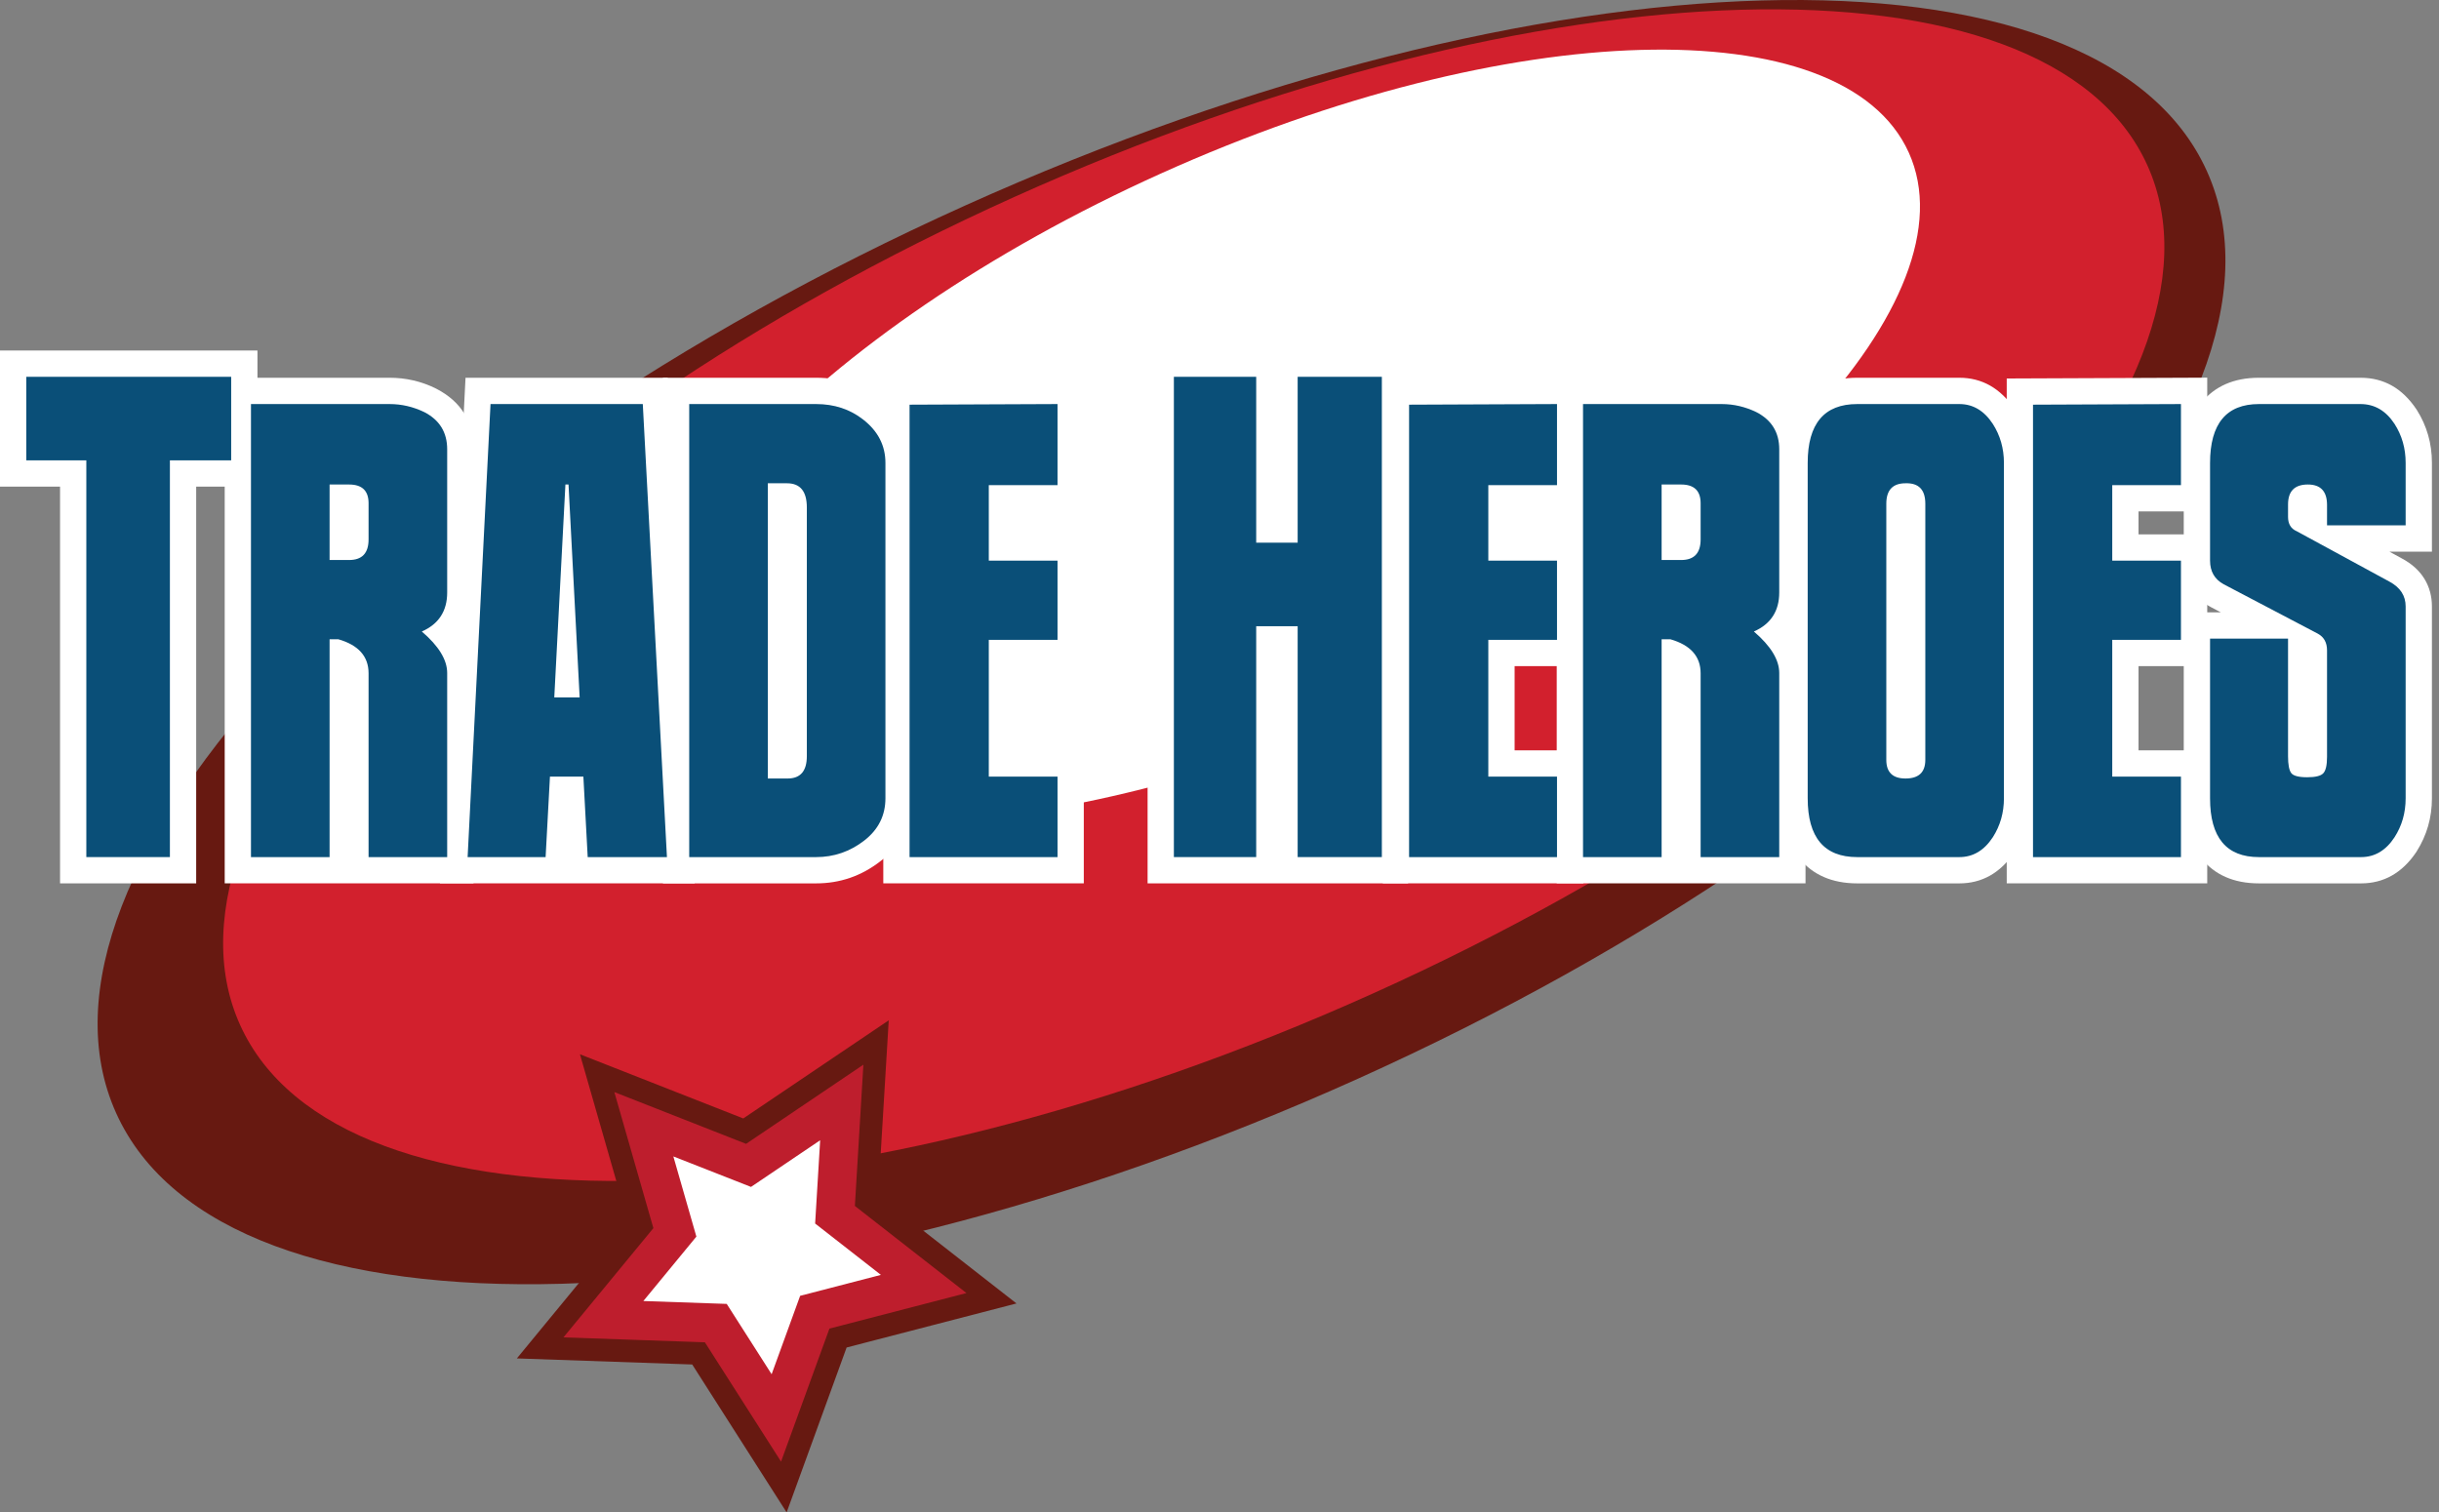 <svg width="129" height="80" viewBox="0 0 129 80" fill="none" xmlns="http://www.w3.org/2000/svg">
<rect x="0" y="0" width="129" height="80" fill="#808080" stroke="none"/>
<path fill-rule="evenodd" clip-rule="evenodd" d="M116.724 9.053C122.469 21.805 102.372 43.295 71.837 57.054C41.3 70.813 11.889 71.63 6.143 58.879C0.397 46.129 20.494 24.637 51.031 10.879C81.566 -2.88 110.979 -3.698 116.724 9.053" fill="#671911"/>
<path fill-rule="evenodd" clip-rule="evenodd" d="M113.58 8.754C118.822 20.387 100.487 39.993 72.629 52.546C44.77 65.097 17.937 65.843 12.696 54.21C7.454 42.577 25.789 22.971 53.647 10.419C81.506 -2.134 108.338 -2.88 113.58 8.754Z" fill="#D2202D"/>
<path fill-rule="evenodd" clip-rule="evenodd" d="M100.959 8.076C104.418 15.752 92.319 28.69 73.935 36.973C55.551 45.257 37.844 45.749 34.385 38.072C30.926 30.396 43.025 17.458 61.409 9.175C79.793 0.891 97.5 0.399 100.959 8.076Z" fill="white"/>
<path fill-rule="evenodd" clip-rule="evenodd" d="M36.947 71.588L28.569 71.298L33.897 64.825L31.584 56.766L39.386 59.832L46.336 55.143L45.831 63.511L52.438 68.671L44.323 70.777L41.458 78.655L36.947 71.588Z" fill="#BE1E2D"/>
<path fill-rule="evenodd" clip-rule="evenodd" d="M45.665 56.318L45.253 63.163L45.215 63.79L45.711 64.178L51.115 68.398L44.477 70.121L43.869 70.279L43.654 70.87L41.31 77.314L37.621 71.534L37.282 71.004L36.654 70.981L29.801 70.743L34.158 65.45L34.558 64.964L34.384 64.359L32.493 57.768L38.875 60.276L39.461 60.506L39.982 60.154L45.665 56.318ZM47.006 53.971L39.312 59.162L30.674 55.768L33.234 64.689L27.337 71.856L36.612 72.177L41.606 80.001L44.778 71.279L53.762 68.948L46.447 63.235L47.006 53.971Z" fill="#671911"/>
<path fill-rule="evenodd" clip-rule="evenodd" d="M39.721 62.784L43.379 60.316L43.113 64.721L46.591 67.437L42.32 68.545L40.812 72.692L38.437 68.972L34.027 68.82L36.832 65.412L35.614 61.171L39.721 62.784Z" fill="white"/>
<path fill-rule="evenodd" clip-rule="evenodd" d="M10.837 21.321H2.78V22.961H5.956V24.351V43.946H7.595V22.961H10.837V21.321ZM13.617 25.741H10.376V46.727H3.176V25.741H0V18.541H13.617L13.617 25.741Z" fill="white"/>
<path fill-rule="evenodd" clip-rule="evenodd" d="M118.282 29.682C118.65 29.876 123.183 32.262 123.209 32.275L123.751 32.65L124.171 33.187L124.403 33.8L124.468 34.403V40.034C124.468 40.458 124.415 40.802 124.337 41.058L124.131 41.527L123.915 41.804L123.625 42.08L123.109 42.347C122.84 42.443 122.478 42.504 122.03 42.504C121.423 42.504 120.976 42.39 120.693 42.248L120.255 41.938L119.987 41.599L119.986 41.599C119.808 41.3 119.625 40.776 119.625 40.001V35.17H118.281V42.227C118.281 42.934 118.336 43.469 118.689 43.754C118.882 43.91 119.152 43.947 119.476 43.947H124.879C125.135 43.947 125.317 43.775 125.481 43.531C125.726 43.137 125.845 42.702 125.845 42.227V32.078C125.845 32.029 125.783 32.024 125.727 31.993L120.807 29.304L120.908 29.354L120.402 29.046L119.959 28.55L119.698 27.937L119.625 27.331V26.676C119.625 26.333 119.679 26.034 119.767 25.773L119.978 25.321L120.299 24.912L120.708 24.59L121.161 24.38C121.42 24.291 121.721 24.238 122.063 24.238C122.223 24.238 122.372 24.25 122.511 24.271L122.975 24.386L123.436 24.61L123.846 24.95L124.101 25.286L124.282 25.647C124.367 25.864 124.429 26.114 124.455 26.399H125.845V24.482C125.845 24.007 125.726 23.572 125.48 23.176C125.312 22.929 125.12 22.763 124.846 22.763H119.476C119.152 22.763 118.882 22.8 118.689 22.955C118.335 23.241 118.281 23.776 118.281 24.482V29.656L118.282 29.682ZM118.285 29.716L119.072 30.503L118.285 29.716ZM126.377 29.18C126.78 29.4 127.042 29.543 127.041 29.543C128.104 30.108 128.626 31.013 128.626 32.078V42.227C128.626 43.251 128.357 44.186 127.813 45.047L127.804 45.062C127.052 46.187 126.059 46.728 124.879 46.728H119.476C118.119 46.728 117.134 46.255 116.462 45.441C115.865 44.719 115.5 43.66 115.5 42.227V32.39H117.458L116.96 32.127L116.956 32.126C115.977 31.604 115.5 30.766 115.5 29.656V24.482C115.5 23.051 115.865 21.99 116.461 21.269C117.134 20.455 118.119 19.982 119.476 19.982H124.846C126.073 19.982 127.056 20.528 127.813 21.663L127.823 21.678C128.357 22.523 128.626 23.458 128.626 24.482V29.18H126.377Z" fill="white"/>
<path fill-rule="evenodd" clip-rule="evenodd" d="M113.962 42.471H110.328V32.455H113.962V31.045H110.328V24.27H113.962V22.769L108.918 22.789V43.946H113.962V42.471ZM116.742 46.727H106.137V20.021L116.742 19.977V27.051H113.108V28.265H116.742V35.235H113.108V39.691H116.742V46.727Z" fill="white"/>
<path fill-rule="evenodd" clip-rule="evenodd" d="M100.783 42.57C100.597 42.57 100.424 42.555 100.266 42.528L99.729 42.376L99.374 42.189L99.047 41.929L98.778 41.608L98.583 41.253L98.422 40.714C98.394 40.555 98.378 40.383 98.378 40.197V26.643C98.378 26.226 98.45 25.873 98.565 25.581L98.745 25.221L99.001 24.886L99.41 24.544L99.871 24.32L100.335 24.205C100.465 24.186 100.604 24.175 100.748 24.173C100.899 24.168 101.042 24.172 101.175 24.187L101.653 24.286L102.131 24.5L102.559 24.837L102.828 25.175L103.02 25.542C103.143 25.842 103.221 26.208 103.221 26.643V40.197C103.221 40.356 103.209 40.504 103.188 40.642L103.071 41.101L102.847 41.553L102.511 41.952L102.184 42.203L101.832 42.381C101.541 42.498 101.193 42.57 100.783 42.57V42.57ZM104.598 24.482C104.598 24.007 104.479 23.572 104.233 23.176C104.069 22.935 103.888 22.763 103.632 22.763H98.229C97.899 22.763 97.623 22.803 97.422 22.962C97.065 23.246 97.001 23.779 97.001 24.482V42.227C97.001 42.93 97.065 43.464 97.422 43.748C97.623 43.907 97.899 43.947 98.229 43.947H103.632C103.888 43.947 104.069 43.775 104.234 43.532C104.479 43.137 104.598 42.702 104.598 42.227V24.482ZM107.379 24.482V42.227C107.379 43.251 107.11 44.186 106.566 45.047L106.556 45.062C105.804 46.187 104.812 46.728 103.632 46.728H98.229C96.88 46.728 95.887 46.26 95.206 45.452C94.596 44.727 94.22 43.664 94.22 42.227V24.482C94.22 23.046 94.596 21.982 95.206 21.259C95.887 20.451 96.88 19.982 98.229 19.982H103.632C104.812 19.982 105.804 20.523 106.566 21.663L106.575 21.678C107.11 22.523 107.379 23.458 107.379 24.482V24.482Z" fill="white"/>
<path fill-rule="evenodd" clip-rule="evenodd" d="M88.932 31.013H86.494V24.238H88.932C89.119 24.238 89.292 24.253 89.449 24.28L89.986 24.433L90.342 24.618L90.668 24.879L90.937 25.201L91.132 25.555L91.294 26.095C91.321 26.253 91.337 26.425 91.337 26.611V28.543C91.337 28.96 91.266 29.313 91.151 29.605L90.97 29.965L90.714 30.3L90.305 30.641L89.844 30.866L89.38 30.98C89.241 31.002 89.092 31.013 88.932 31.013L88.932 31.013ZM92.715 35.614C92.715 35.205 92.341 34.872 91.839 34.427L90.226 32.994L92.198 32.117C92.537 31.966 92.715 31.703 92.715 31.325V23.762C92.715 23.434 92.562 23.196 92.26 23.036C91.874 22.845 91.467 22.763 91.06 22.763H85.117V43.947H86.494V32.422H88.528L88.709 32.472C90.544 32.973 91.337 34.112 91.337 35.614V43.947H92.715V35.614ZM82.336 46.727V19.982H91.06C91.893 19.982 92.725 20.159 93.525 20.56L93.535 20.565C94.865 21.256 95.495 22.326 95.495 23.762V31.325C95.495 32.225 95.257 32.972 94.79 33.566C95.276 34.27 95.495 34.956 95.495 35.614V46.727L82.336 46.727Z" fill="white"/>
<path fill-rule="evenodd" clip-rule="evenodd" d="M80.961 42.471H77.328V32.455H80.961V31.045H77.328V24.27H80.961V22.769L75.918 22.789V43.946H80.961V42.471ZM83.742 46.727H73.137V20.021L83.742 19.977V27.051H80.109V28.265H83.742V35.235H80.109V39.691H83.742V46.727Z" fill="white"/>
<path fill-rule="evenodd" clip-rule="evenodd" d="M71.697 21.321H70.025V30.095H65.051V21.321H63.477V43.946H65.051V31.735H70.025V43.946H71.697V21.321ZM60.697 46.727H74.477V18.541H60.697V46.727Z" fill="white"/>
<path fill-rule="evenodd" clip-rule="evenodd" d="M54.542 42.471H50.909V32.455H54.542V31.045H50.909V24.27H54.542V22.769L49.498 22.789V43.946H54.542V42.471ZM57.323 46.727H46.718V20.021L57.323 19.977V27.051H53.689V28.265H57.323V35.235H53.689V39.691H57.323V46.727Z" fill="white"/>
<path fill-rule="evenodd" clip-rule="evenodd" d="M41.659 42.57H39.221V24.173H41.626C41.797 24.173 41.959 24.187 42.109 24.214L42.604 24.356L43.079 24.619L43.479 24.996C43.821 25.411 44.064 26.012 44.064 26.84V40.001C44.064 40.423 43.998 40.78 43.891 41.075L43.724 41.44L43.481 41.788L43.078 42.154L42.608 42.403L42.125 42.533C41.98 42.557 41.825 42.57 41.659 42.57V42.57ZM45.441 24.482C45.441 23.996 45.207 23.611 44.784 23.276L44.778 23.272C44.334 22.912 43.778 22.763 43.164 22.763H37.843V43.947H43.164C43.795 43.947 44.361 43.75 44.876 43.347L44.892 43.336C45.267 43.059 45.441 42.683 45.441 42.227V24.482ZM48.221 24.482V42.227C48.221 43.599 47.681 44.726 46.561 45.559C45.559 46.338 44.426 46.728 43.164 46.728H35.063V19.982H43.164C44.448 19.982 45.593 20.356 46.519 21.104C47.671 22.017 48.221 23.136 48.221 24.482Z" fill="white"/>
<path fill-rule="evenodd" clip-rule="evenodd" d="M28.586 24.238H31.388L32.123 38.281H27.851L28.586 24.238ZM32.679 22.763H27.265C27.022 27.582 26.195 43.947 26.195 43.947H27.541L27.77 39.691H32.172L32.401 43.947H33.808L32.679 22.763ZM23.27 46.727L24.622 19.982H35.316L36.741 46.727H23.27Z" fill="white"/>
<path fill-rule="evenodd" clip-rule="evenodd" d="M18.48 31.013H16.042V24.238H18.48C18.667 24.238 18.839 24.253 18.997 24.28L19.534 24.433L19.889 24.618L20.216 24.879L20.485 25.201L20.68 25.555L20.841 26.095C20.869 26.253 20.885 26.425 20.885 26.611V28.543C20.885 28.96 20.814 29.313 20.698 29.605L20.518 29.965L20.262 30.3L19.852 30.641L19.392 30.866L18.928 30.98C18.789 31.002 18.64 31.013 18.48 31.013V31.013ZM22.263 35.614C22.263 35.205 21.888 34.872 21.387 34.426L19.774 32.994L21.746 32.117C22.086 31.966 22.263 31.703 22.263 31.325V23.762C22.263 23.434 22.11 23.196 21.808 23.036C21.422 22.845 21.015 22.763 20.608 22.763H14.665V43.947H16.042V32.422H18.077L18.256 32.472C20.092 32.973 20.885 34.112 20.885 35.614V43.947H22.263V35.614ZM11.885 46.727V19.982H20.608C21.441 19.982 22.274 20.159 23.073 20.56L23.082 20.565C24.413 21.256 25.043 22.326 25.043 23.762V31.325C25.043 32.225 24.805 32.972 24.338 33.566C24.824 34.27 25.043 34.956 25.043 35.614V46.727L11.885 46.727Z" fill="white"/>
<path fill-rule="evenodd" clip-rule="evenodd" d="M12.227 24.351H8.986V45.337H4.566V24.351H1.39V19.932H12.227L12.227 24.351Z" fill="#0A4F78"/>
<path fill-rule="evenodd" clip-rule="evenodd" d="M23.652 45.338H19.494V35.615C19.494 34.72 18.959 34.12 17.89 33.814H17.432V45.338H13.274V21.373H20.608C21.241 21.373 21.852 21.515 22.441 21.799C23.248 22.215 23.652 22.87 23.652 23.766V31.34C23.652 32.323 23.204 33.011 22.31 33.405C23.204 34.17 23.652 34.902 23.652 35.601V45.338ZM19.494 28.534V26.619C19.494 25.959 19.151 25.629 18.463 25.629H17.432V29.623H18.463C19.151 29.623 19.494 29.261 19.494 28.534" fill="#0A4F78"/>
<path fill-rule="evenodd" clip-rule="evenodd" d="M35.275 45.338H31.084L30.855 41.081H29.087L28.858 45.338H24.733L25.944 21.373H33.998L35.275 45.338ZM30.658 36.891L30.069 25.629H29.905L29.316 36.891H30.658Z" fill="#0A4F78"/>
<path fill-rule="evenodd" clip-rule="evenodd" d="M46.831 42.224C46.831 43.142 46.454 43.89 45.702 44.469C44.949 45.049 44.102 45.338 43.164 45.338H36.453V21.373H43.164C44.125 21.373 44.954 21.646 45.653 22.193C46.439 22.805 46.831 23.57 46.831 24.488V42.224ZM42.674 39.999V26.843C42.674 25.99 42.324 25.564 41.626 25.564H40.611V41.18H41.659C42.335 41.18 42.674 40.787 42.674 39.999Z" fill="#0A4F78"/>
<path fill-rule="evenodd" clip-rule="evenodd" d="M55.933 45.338H48.107V21.406L55.933 21.373V25.662H52.298V29.656H55.933V33.847H52.298V41.081H55.933V45.338Z" fill="#0A4F78"/>
<path fill-rule="evenodd" clip-rule="evenodd" d="M73.087 45.337H68.634V33.125H66.441V45.337H62.087V19.932H66.441V28.706H68.634V19.932H73.087V45.337Z" fill="#0A4F78"/>
<path fill-rule="evenodd" clip-rule="evenodd" d="M82.351 45.338H74.527V21.406L82.351 21.373V25.662H78.718V29.656H82.351V33.847H78.718V41.081H82.351V45.338Z" fill="#0A4F78"/>
<path fill-rule="evenodd" clip-rule="evenodd" d="M94.105 45.338H89.947V35.615C89.947 34.72 89.412 34.12 88.343 33.814H87.884V45.338H83.727V21.373H91.06C91.693 21.373 92.304 21.515 92.893 21.799C93.7 22.215 94.105 22.87 94.105 23.766V31.34C94.105 32.323 93.657 33.011 92.763 33.405C93.657 34.17 94.105 34.902 94.105 35.601L94.105 45.338ZM89.947 28.534V26.619C89.947 25.959 89.603 25.629 88.916 25.629H87.884V29.623H88.916C89.603 29.623 89.947 29.261 89.947 28.534" fill="#0A4F78"/>
<path fill-rule="evenodd" clip-rule="evenodd" d="M105.989 42.224C105.989 42.989 105.793 43.677 105.4 44.289C104.942 44.988 104.351 45.338 103.632 45.338H98.23C96.483 45.338 95.61 44.3 95.61 42.224V24.488C95.61 22.411 96.483 21.373 98.23 21.373H103.632C104.351 21.373 104.942 21.723 105.4 22.422C105.793 23.034 105.989 23.722 105.989 24.488V42.224ZM101.831 40.196V26.646C101.831 25.903 101.482 25.542 100.783 25.564C100.106 25.564 99.768 25.925 99.768 26.646V40.196C99.768 40.852 100.106 41.18 100.783 41.18C101.482 41.18 101.831 40.852 101.831 40.196Z" fill="#0A4F78"/>
<path fill-rule="evenodd" clip-rule="evenodd" d="M115.352 45.338H107.527V21.406L115.352 21.373V25.662H111.718V29.656H115.352V33.847H111.718V41.081H115.352V45.338Z" fill="#0A4F78"/>
<path fill-rule="evenodd" clip-rule="evenodd" d="M127.236 42.228C127.236 42.992 127.04 43.68 126.647 44.29C126.189 44.989 125.599 45.338 124.879 45.338H119.477C117.753 45.338 116.891 44.301 116.891 42.228V33.781H121.016V40.001C121.016 40.438 121.07 40.733 121.18 40.886C121.288 41.038 121.572 41.114 122.031 41.114C122.467 41.114 122.751 41.044 122.881 40.902C123.013 40.76 123.078 40.471 123.078 40.034V34.402C123.078 33.988 122.914 33.694 122.588 33.518L117.609 30.904C117.13 30.641 116.891 30.226 116.891 29.655V24.495C116.891 22.414 117.753 21.373 119.477 21.373H124.846C125.588 21.373 126.189 21.722 126.647 22.421C127.04 23.032 127.236 23.72 127.236 24.483V27.79H123.078V26.709C123.078 25.989 122.74 25.629 122.063 25.629C121.365 25.629 121.016 25.981 121.016 26.683V27.343C121.016 27.716 121.168 27.969 121.474 28.1L126.384 30.769C126.953 31.075 127.236 31.512 127.236 32.079V42.228Z" fill="#0A4F78"/>
</svg>
